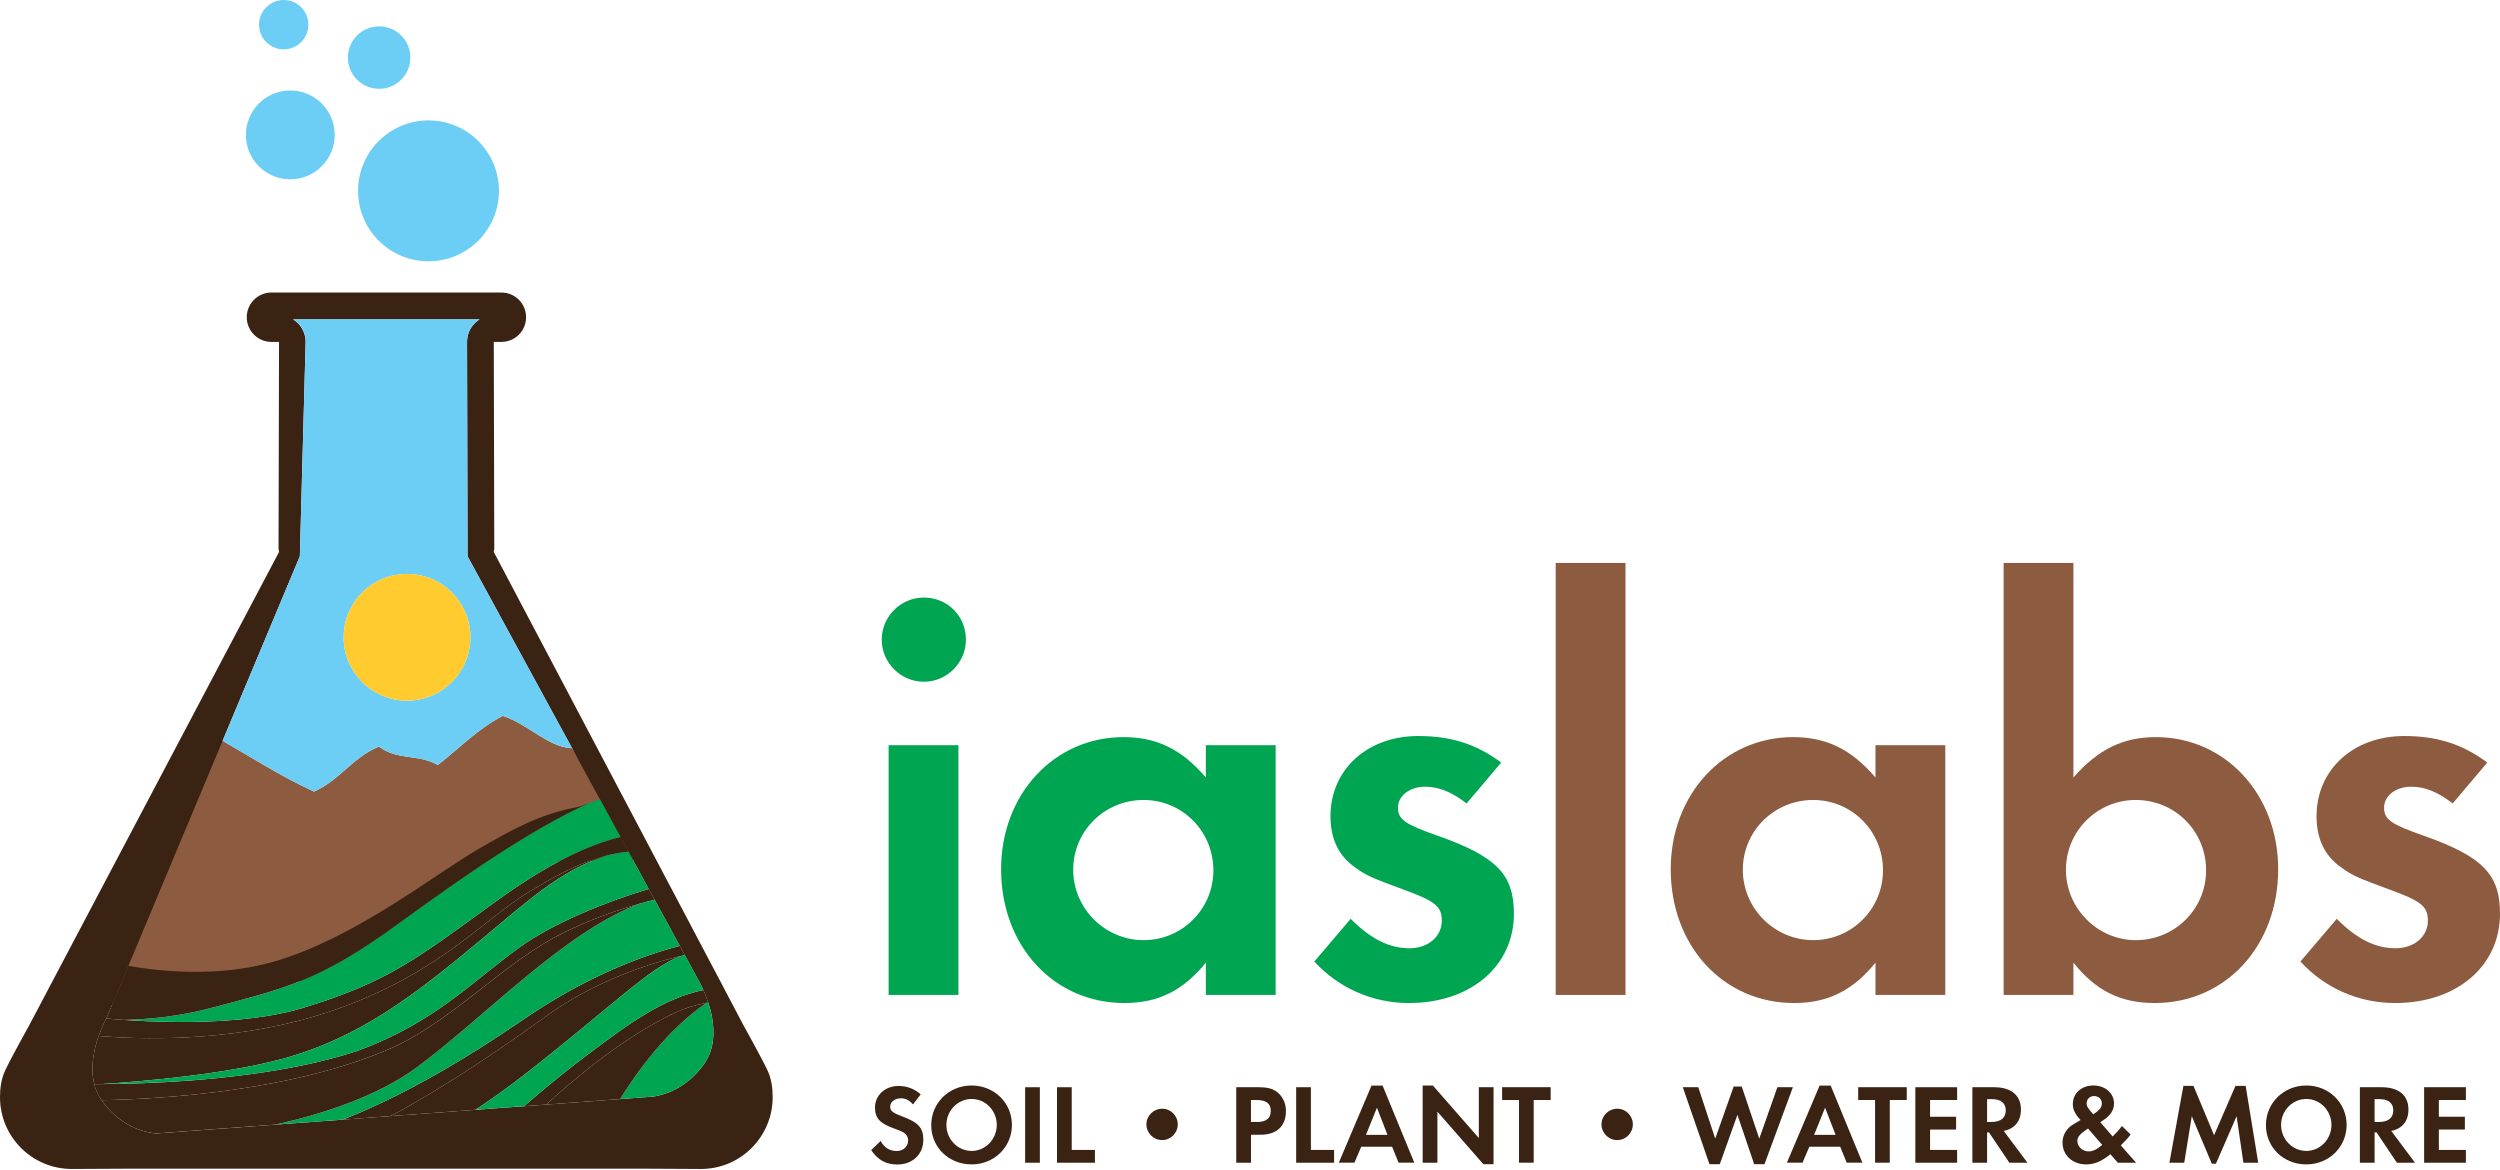 <svg xml:space="preserve" style="enable-background:new 0 0 1000 468;" viewBox="0 0 1000 468" y="0px" x="0px" id="Layer_1" version="1.1" xmlns:xlink="http://www.w3.org/1999/xlink" xmlns="http://www.w3.org/2000/svg"> <style type="text/css"> .st0{fill-rule:evenodd;clip-rule:evenodd;fill:#8D5B3F;} .st1{fill:#3B2314;} .st2{fill:#6DCEF5;} .st3{fill:#221F1F;} .st4{fill:#00A551;} .st5{fill-rule:evenodd;clip-rule:evenodd;fill:#FFCB2F;} .st6{fill:#8D5B3F;} </style> <g> <path d="M256.72,343.84l-3.56,0.07l-16.11,0.34l-1.08,0.03l-12.32,0.26l-25.93,0.54c0,0-65.84,46.11-66.89,46.11 c-0.19-0.03-4.29,0.45-10.66,1.23c-19.67,2.38-60.93,7.56-75.29,9.37c-2.96,0.37-4.79,0.6-5.04,0.63 c-1.87,0.23,26.91-61.61,26.91-61.61l20.65-45.44c0.54,0.31,1.1,0.63,1.64,0.95c2.6,1.49,5.18,3.01,7.75,4.54 c3.1,1.84,6.21,3.69,9.35,5.49c3.12,1.84,6.31,3.62,9.54,5.34c3.23,1.72,6.53,3.37,9.91,4.94c2.54-1.11,4.79-2.53,6.89-4.09 c2.09-1.58,4.04-3.29,6-4.99c1.96-1.72,3.93-3.42,6.06-4.95c2.12-1.53,4.41-2.91,7.04-3.96c1.99,1.43,3.91,2.34,5.86,2.93 c1.93,0.58,3.85,0.91,5.78,1.17c1.93,0.28,3.85,0.53,5.84,0.96c1.97,0.47,3.99,1.14,6.07,2.29c2.15-1.65,4.21-3.39,6.26-5.14 c2.04-1.75,4.09-3.5,6.18-5.24c2.07-1.71,4.21-3.37,6.44-4.94c2.25-1.59,4.59-3.02,7.11-4.31c2.45,0.77,4.82,1.96,7.13,3.26 c2.29,1.33,4.56,2.79,6.79,4.19c2.23,1.4,4.47,2.72,6.73,3.72c2.26,1.01,4.5,1.58,6.89,1.75v-0.19l0.8,1.29L256.72,343.84z" class="st0"></path> <g> <path d="M307.04,428.23c-2.19-4.72-9.8-18.4-9.8-18.4l-6.61-12.53l-0.93-1.8l-8.35-15.81l-1.05-1.99l-10.85-20.59 l-1.46-2.73l-8.62-16.35l-1.81-3.43l-7.18-13.61l-1.81-3.42l-51.09-96.83l0.23-1.1l-0.2-82.88h3.29c5.27-0.12,9.51-4.35,9.62-9.62 v-0.5c-0.12-5.27-4.35-9.51-9.62-9.62h-92.71c-5.23,0.25-9.39,4.59-9.39,9.87c0,5.36,4.29,9.75,9.64,9.87h3.27l-0.2,82.88 l0.23,1.1L11.84,409.83c0,0-7.61,13.68-9.8,18.4C0.54,431.45,0,435.12,0,438.88c0,15.86,12.85,28.71,28.71,28.71l24.03-0.13 c0,0,9.56,0,24.87,0h100.75c43.15,0,77.97,0,77.97,0l24.03,0.13c15.86,0,28.71-12.85,28.71-28.71 C309.08,435.12,308.53,431.45,307.04,428.23z M285.31,414.72c-0.03,0.29-0.04,0.58-0.07,0.88c-0.03,0.29-0.06,0.58-0.1,0.88 c-0.06,0.39-0.12,0.79-0.19,1.17c-0.06,0.26-0.1,0.51-0.16,0.77c-0.06,0.26-0.12,0.51-0.19,0.77c-0.04,0.13-0.07,0.26-0.1,0.38 c-0.06,0.22-0.13,0.45-0.2,0.67c-0.1,0.32-0.22,0.66-0.34,0.98c-0.13,0.34-0.26,0.66-0.41,0.98c-0.1,0.23-0.2,0.47-0.32,0.7 c-0.45,0.92-0.98,1.83-1.61,2.7c-0.58,0.82-1.2,1.59-1.8,2.32c-0.61,0.73-1.23,1.4-1.85,2.03c-0.32,0.31-0.63,0.61-0.95,0.91 c-0.31,0.31-0.63,0.58-0.93,0.85c-1.27,1.1-2.53,2.02-3.77,2.79c-0.31,0.19-0.61,0.38-0.92,0.55c-0.31,0.18-0.61,0.35-0.92,0.51 c-0.01,0.01-0.04,0.03-0.07,0.04c-0.28,0.15-0.55,0.29-0.82,0.41c-0.48,0.25-0.96,0.47-1.43,0.66c-0.19,0.07-0.38,0.16-0.57,0.23 c-0.19,0.07-0.38,0.15-0.55,0.22c-0.28,0.12-0.54,0.2-0.8,0.29c-0.53,0.19-1.02,0.35-1.5,0.47c-0.48,0.15-0.93,0.26-1.36,0.35 c-0.64,0.15-1.23,0.26-1.72,0.34c-0.34,0.04-0.64,0.09-0.91,0.12c-0.18,0.01-0.32,0.03-0.45,0.04c-0.5,0.04-0.77,0.04-0.77,0.04 l-11.48,0.86h-0.04l-29.51,2.19l-2.37,0.18l-2.13,0.16l-62.76,4.64l-2.37,0.18l-11.81,0.88l-0.38,0.03l-73.86,5.48 c0,0-0.12,0-0.32-0.01c-0.07,0-0.15,0-0.25-0.01c-0.18-0.01-0.41-0.03-0.67-0.06c-0.32-0.04-0.7-0.09-1.12-0.16 c-1.26-0.2-2.96-0.58-4.92-1.31c-0.32-0.1-0.64-0.23-0.99-0.39c-0.03,0-0.06-0.01-0.09-0.03c-0.66-0.28-1.33-0.58-2.02-0.93 c-0.38-0.18-0.77-0.39-1.18-0.63c-0.35-0.19-0.72-0.41-1.08-0.63c-0.37-0.22-0.73-0.47-1.11-0.72c-0.61-0.42-1.24-0.88-1.87-1.37 c0-0.01,0-0.01-0.01-0.01c-0.31-0.25-0.63-0.51-0.93-0.79c-0.32-0.26-0.64-0.55-0.95-0.85c-1.56-1.46-3.11-3.2-4.59-5.26 c-0.03-0.04-0.04-0.07-0.07-0.12c-0.45-0.64-0.86-1.3-1.23-1.97c-0.77-1.45-1.33-2.94-1.69-4.45c-0.04-0.12-0.07-0.22-0.09-0.34 c-0.07-0.28-0.13-0.55-0.19-0.83c-0.04-0.23-0.09-0.47-0.12-0.7c-0.01-0.06-0.03-0.1-0.03-0.16c-0.06-0.28-0.09-0.57-0.12-0.86 c-0.01-0.09-0.03-0.16-0.03-0.25c-0.01-0.06-0.03-0.13-0.03-0.2c-0.04-0.41-0.09-0.82-0.1-1.24c-0.03-0.51-0.04-1.04-0.04-1.55 c0-0.6,0.01-1.18,0.06-1.78c0.03-0.48,0.06-0.96,0.12-1.45c0.01-0.22,0.04-0.44,0.07-0.64c0.06-0.48,0.12-0.95,0.2-1.42 c0.28-1.72,0.66-3.39,1.11-4.92c0.13-0.5,0.28-0.96,0.42-1.43c0.18-0.51,0.34-1.01,0.51-1.49c0.34-0.96,0.67-1.85,1.01-2.66 c0.96-2.31,1.8-3.88,2.04-4.32c0.04-0.09,0.07-0.13,0.07-0.13l2.29-5.48l6.48-15.46v-0.01l37.67-89.99l30.91-73.84l2.32-85.7 c0.01-2.83-1.11-5.55-3.11-7.55c-0.28-0.28-0.55-0.54-0.85-0.77c-0.34-0.28-0.69-0.53-1.05-0.74h74.59 c-0.37,0.22-0.72,0.47-1.05,0.74c-0.31,0.23-0.58,0.5-0.86,0.77c-2,2-3.12,4.72-3.11,7.55l0.2,85.7l42.43,77.92l10.56,19.38 l0.88,1.62l7.29,13.38l1.34,2.45l0.85,1.56l1.02,1.87l8.1,14.91l1.04,1.9l0.61,1.11l0.72,1.31l10.05,18.44l1.37,2.51l0.66,1.2 l0.35,0.66l5.45,10c0,0,0.54,0.95,1.28,2.56c0.1,0.23,0.2,0.47,0.32,0.72c0.37,0.82,0.76,1.78,1.17,2.83 c0.23,0.6,0.44,1.23,0.67,1.88c0.01,0.03,0.01,0.04,0.03,0.07v0.01c0.03,0.1,0.06,0.19,0.09,0.28v0.01 c0.25,0.76,0.5,1.56,0.72,2.39c0.1,0.37,0.19,0.73,0.28,1.1c0.1,0.38,0.19,0.76,0.26,1.14c0.09,0.38,0.16,0.77,0.23,1.17 c0.01,0.04,0.01,0.1,0.03,0.15c0.07,0.39,0.13,0.8,0.19,1.2c0.06,0.34,0.1,0.69,0.13,1.04c0.03,0.31,0.07,0.63,0.1,0.93 c0.04,0.45,0.07,0.91,0.09,1.37c0.04,0.76,0.04,1.53,0.03,2.32C285.34,414.15,285.32,414.44,285.31,414.72z" class="st1"></path> <path d="M187.02,222.48l-0.2-85.7c-0.01-2.83,1.11-5.55,3.11-7.55c0.28-0.28,0.55-0.54,0.86-0.77 c0.34-0.28,0.69-0.53,1.05-0.74h-74.59c0.37,0.22,0.72,0.47,1.05,0.74c0.29,0.23,0.57,0.5,0.85,0.77c2,2,3.12,4.72,3.11,7.55 l-2.32,85.7l-30.91,73.84c2.6,1.49,5.18,3.01,7.75,4.54c3.1,1.84,6.21,3.69,9.35,5.49c3.12,1.84,6.31,3.62,9.54,5.34 c3.23,1.72,6.53,3.37,9.91,4.94c2.54-1.11,4.79-2.53,6.89-4.09c2.09-1.58,4.04-3.29,6-4.99c1.96-1.72,3.93-3.42,6.06-4.95 c2.12-1.53,4.41-2.91,7.04-3.96c1.99,1.43,3.91,2.34,5.86,2.93c1.93,0.58,3.85,0.91,5.78,1.17c1.93,0.28,3.85,0.53,5.84,0.96 c1.97,0.47,3.99,1.14,6.07,2.29c2.15-1.65,4.21-3.39,6.26-5.14c2.04-1.75,4.09-3.5,6.18-5.24c2.07-1.71,4.21-3.37,6.44-4.94 c2.25-1.59,4.59-3.02,7.11-4.31c2.45,0.77,4.82,1.96,7.13,3.26c2.29,1.33,4.56,2.79,6.79,4.19c2.23,1.4,4.47,2.72,6.73,3.72 c2.26,1.01,4.5,1.58,6.89,1.75v-0.19l0.8,1.29L187.02,222.48z M162.81,280.26c-14,0-25.35-11.35-25.35-25.35 c0-13.99,11.35-25.33,25.35-25.33c14,0,25.35,11.35,25.35,25.33C188.16,268.92,176.82,280.26,162.81,280.26z" class="st2"></path> <path d="M251.39,340.66c-3.07,0.31-6.05,0.83-8.95,1.59c-0.03,0.01-0.07,0.03-0.1,0.03c-4.66,1.2-9.16,2.94-13.7,5.08 h-0.01c-5.53,2.61-11.08,5.81-16.97,9.35c-18.79,11.29-38.55,35.73-85.89,49.84c-35.13,10.48-70.45,9.2-86.31,7.84 c0.34-0.96,0.67-1.85,1.01-2.66c0.96-2.31,1.8-3.88,2.04-4.32c2,0.19,4.29,0.38,6.85,0.55h0.06c11.93,0.83,29.29,1.43,46.14-0.15 c0.01,0,0.01,0,0.03,0c9.04-0.85,17.93-2.31,25.8-4.72c33.85-10.35,45.13-19.44,77.11-42.64c20.62-14.95,36.68-22.47,49.68-25.68 l1.34,2.45l0.85,1.56L251.39,340.66z" class="st1"></path> <path d="M261.86,359.89c-1.96,0.48-3.96,0.99-5.99,1.58c-2.19,0.61-4.41,1.28-6.66,2.02c0,0,0,0.01-0.01,0.01 c-9.7,3.14-19.63,7.2-27.82,11.7c-20.85,11.45-39.5,31.66-62.38,42.94c-40.17,18.41-94.74,21.51-118.38,21.93 c-0.45-0.64-0.86-1.3-1.23-1.97c-0.77-1.45-1.33-2.94-1.69-4.45c0.92,0,1.87,0,2.91-0.01c0,0,0,0,0.01,0 c18.15-0.1,51.52-1.3,81.93-7.83c0.01,0,0.04-0.01,0.06-0.01c7.04-1.52,13.9-3.33,20.4-5.45c31.34-11.61,45.13-27.28,65.2-41.7 c13.01-9.33,34.33-18.03,51.28-23.07l1.04,1.9l0.61,1.11L261.86,359.89z" class="st1"></path> <path d="M283.18,400.69h-0.01c-0.19,0.16-0.38,0.32-0.57,0.48c-4.12,0.73-8.28,1.94-12.32,3.81 c-19.52,9.04-39.29,25.39-51.79,36.84l-2.37,0.18l-2.13,0.16l-62.76,4.64l-2.37,0.18l-11.81,0.88 c9.71-3.77,22.93-9.77,39.62-19.39c0,0,0.01,0,0.03,0c9.58-5.52,20.31-12.22,32.15-20.34c23.9-16.4,45.56-25.17,63.07-29.79 l1.37,2.51l0.66,1.2c-0.51,0.12-1.02,0.23-1.55,0.35c-18.71,4.35-38.48,13.1-52.28,22.9c-28.81,20.9-49.53,33.53-63.88,41.13 l33.95-2.51l19.45-1.45c5.2-4.54,12.02-10.29,20.03-16.51l0.01-0.01c1.58-1.23,3.2-2.45,4.86-3.71 c16.85-12.72,30.47-22.74,46.8-26.25c0.37,0.82,0.76,1.78,1.17,2.83C282.74,399.4,282.94,400.03,283.18,400.69z" class="st1"></path> <path d="M283.29,401.05v0.01c-0.23,0.03-0.45,0.07-0.69,0.12c0.18-0.16,0.38-0.34,0.55-0.48v-0.01h0.01 c0.01,0.03,0.01,0.04,0.03,0.07v0.01C283.23,400.88,283.26,400.96,283.29,401.05z" class="st3"></path> <path d="M248.18,334.77c-13,3.21-29.06,10.73-49.68,25.68c-31.98,23.2-43.27,32.28-77.11,42.64 c-7.87,2.41-16.76,3.87-25.8,4.72c-0.01,0-0.01,0-0.03,0c-16.85,1.58-34.21,0.98-46.14,0.15c9.58-0.18,22.14-1.3,35.57-4.91 c28.87-7.72,42.51-10.43,73.99-33.34c25.1-18.25,52.87-37.76,76.5-48.43c0.01-0.01,0.06-0.01,0.07-0.03 c1.49-0.54,2.96-1.02,4.47-1.47l0.88,1.62L248.18,334.77z" class="st4"></path> <path d="M242.33,342.28c-18.41,6.13-30.9,17.81-49.54,33.31c-26.71,22.22-48.8,39.59-80.19,48.04 c-22.68,6.12-55.53,8.94-71.97,10c-0.01,0-0.01,0-0.01,0c-1.04,0.01-1.99,0.01-2.91,0.01h-0.01c-0.03-0.12-0.06-0.22-0.07-0.34 c-0.07-0.28-0.13-0.55-0.19-0.83c-0.04-0.23-0.09-0.47-0.12-0.7c-0.01-0.06-0.03-0.1-0.03-0.16c-0.06-0.28-0.09-0.57-0.12-0.86 c-0.01-0.09-0.03-0.16-0.03-0.25c-0.01-0.06-0.03-0.13-0.03-0.2c-0.04-0.41-0.09-0.82-0.1-1.24c-0.03-0.51-0.04-1.04-0.04-1.55 c0-0.6,0.01-1.18,0.06-1.78c0.03-0.48,0.06-0.96,0.12-1.45c0.01-0.22,0.04-0.44,0.07-0.64c0.06-0.48,0.12-0.95,0.2-1.42 c0.28-1.72,0.66-3.39,1.11-4.92c0.13-0.5,0.28-0.96,0.42-1.43c0.18-0.51,0.34-1.01,0.51-1.49c15.86,1.36,51.18,2.64,86.31-7.84 c47.34-14.11,67.1-38.55,85.89-49.84c5.88-3.53,11.43-6.73,16.97-9.35h0.01C233.18,345.21,237.68,343.48,242.33,342.28z" class="st1"></path> <path d="M271.9,378.33c-17.51,4.61-39.16,13.39-63.07,29.79c-11.84,8.12-22.57,14.82-32.15,20.34 c-0.01,0-0.03,0-0.03,0c-16.69,9.62-29.9,15.62-39.62,19.39l-0.38,0.03l-26.31,1.94c19.57-4.42,41.16-11.58,56.57-23.01 c27.54-20.44,58.64-53.95,88.96-65.34c2.03-0.58,4.03-1.1,5.99-1.58L271.9,378.33z" class="st4"></path> <path d="M272.39,382.39c-12.66,4.66-27.32,19.95-62.8,47.59c-6.45,5.04-12.95,9.67-19.41,13.93l-33.95,2.51 c14.35-7.61,35.07-20.24,63.88-41.13C233.91,395.49,253.68,386.74,272.39,382.39z" class="st1"></path> <path d="M281.61,425.6c-9.41,13.17-22.1,13.17-22.1,13.17l-11.48,0.85c6.82-10.91,19.39-28.42,35.17-38.85 c0.03,0.1,0.06,0.18,0.09,0.28C285.55,407.99,287.11,417.92,281.61,425.6z" class="st4"></path> <path d="M235.47,321.28c-23.63,10.67-51.4,30.18-76.5,48.43c-31.48,22.91-45.12,25.61-73.99,33.34 c-13.43,3.61-25.99,4.73-35.57,4.91h-0.06c-2.56-0.18-4.85-0.37-6.85-0.55c0.04-0.09,0.07-0.13,0.07-0.13l8.76-20.95h0.01 c12.69,2.26,36.05,4.72,58.23-1.68c32.62-9.43,64.53-35.16,82.3-45.32c12.15-6.95,23.45-13.71,40.04-16.7 C233.11,322.14,234.29,321.7,235.47,321.28z" class="st1"></path> <path d="M255.87,361.47c-30.31,11.39-61.42,44.9-88.96,65.34c-15.41,11.43-37,18.59-56.57,23.01l-47.54,3.53 c0,0-0.12,0-0.32-0.01c-0.07,0-0.15,0-0.25-0.01c-0.18-0.01-0.41-0.03-0.67-0.06c-0.32-0.03-0.7-0.09-1.12-0.16 c-1.26-0.2-2.96-0.58-4.92-1.31c-0.32-0.1-0.64-0.23-0.99-0.39c-0.03,0-0.06-0.01-0.09-0.03c-0.66-0.26-1.33-0.57-2.02-0.93 c-0.38-0.18-0.77-0.39-1.18-0.63c-0.35-0.19-0.72-0.41-1.08-0.63c-0.37-0.22-0.73-0.47-1.11-0.72c-0.61-0.42-1.24-0.88-1.87-1.37 c0-0.01,0-0.01-0.01-0.01c-0.31-0.25-0.63-0.51-0.93-0.79c-0.32-0.28-0.63-0.55-0.95-0.85c-1.56-1.46-3.11-3.2-4.59-5.26 c-0.03-0.04-0.04-0.07-0.07-0.12c23.64-0.42,78.21-3.52,118.38-21.93c22.88-11.29,41.53-31.5,62.38-42.94 c8.19-4.5,18.12-8.56,27.82-11.7c0.01,0,0.01-0.01,0.01-0.01C251.46,362.75,253.68,362.08,255.87,361.47z" class="st1"></path> <path d="M251.39,340.66c-3.07,0.31-6.05,0.83-8.95,1.59c-0.03,0.01-0.07,0.03-0.1,0.03 c-18.41,6.13-30.9,17.81-49.54,33.31c-26.71,22.22-48.8,39.59-80.19,48.04c-22.68,6.12-55.53,8.94-71.97,10 c18.15-0.1,51.52-1.3,81.93-7.83c0.01,0,0.04-0.01,0.06-0.01c7.04-1.52,13.9-3.33,20.4-5.45c31.34-11.61,45.13-27.28,65.2-41.7 c13.01-9.33,34.33-18.03,51.28-23.07L251.39,340.66z" class="st4"></path> <path d="M281.34,395.97c-16.33,3.52-29.95,13.54-46.8,26.25c-1.66,1.26-3.29,2.48-4.86,3.71l-0.01,0.01 c-8.02,6.22-14.84,11.97-20.03,16.51l-19.45,1.45c6.45-4.26,12.95-8.89,19.41-13.93c35.48-27.64,50.14-42.93,62.8-47.59 c0.53-0.12,1.04-0.23,1.55-0.35l0.35,0.66l5.45,10c0,0,0.54,0.95,1.28,2.56C281.12,395.49,281.22,395.72,281.34,395.97z" class="st4"></path> <path d="M283.21,400.76v0.01c-0.2,0.13-0.39,0.26-0.6,0.41c-15.51,10.45-27.85,27.66-34.58,38.45h-0.04l-29.51,2.19 c12.5-11.45,32.27-27.8,51.79-36.84c4.04-1.87,8.21-3.08,12.32-3.81c0.19-0.16,0.38-0.32,0.57-0.48v0.01 C283.18,400.72,283.19,400.74,283.21,400.76z" class="st1"></path> <circle r="28.18" cy="76.34" cx="171.4" class="st2"></circle> <circle r="17.77" cy="53.96" cx="116.12" class="st2"></circle> <circle r="12.5" cy="23.03" cx="151.65" class="st2"></circle> <circle r="9.87" cy="9.87" cx="113.48" class="st2"></circle> </g> <path d="M188.16,254.91c0,14-11.35,25.35-25.35,25.35c-14,0-25.35-11.35-25.35-25.35c0-13.99,11.35-25.33,25.35-25.33 C176.82,229.58,188.16,240.93,188.16,254.91z" class="st5"></path> <g> <path d="M365.21,441.77c-1.54-1.72-2.99-2.45-4.75-2.45c-2.54,0-4.39,1.45-4.39,3.35c0,1.63,1.04,2.49,4.57,3.8 c6.7,2.44,8.69,4.62,8.69,9.42c0,5.84-4.3,9.91-10.41,9.91c-4.48,0-7.74-1.77-10.46-5.75l3.8-3.67c1.36,2.63,3.62,4.03,6.43,4.03 c2.63,0,4.57-1.81,4.57-4.26c0-1.27-0.59-2.35-1.77-3.12c-0.59-0.36-1.77-0.91-4.07-1.72c-5.52-1.99-7.43-4.12-7.43-8.28 c0-4.94,4.07-8.65,9.42-8.65c3.3,0,6.34,1.13,8.87,3.35L365.21,441.77z" class="st1"></path> <path d="M404.77,449.96c0,8.88-7.11,15.8-16.12,15.8c-9.14,0-16.16-6.84-16.16-15.71s7.11-15.85,16.16-15.85 C397.71,434.21,404.77,441.14,404.77,449.96z M378.56,449.96c0,5.75,4.53,10.41,10.1,10.41c5.52,0,10.05-4.66,10.05-10.41 c0-5.7-4.48-10.37-10.05-10.37S378.56,444.26,378.56,449.96z" class="st1"></path> <path d="M415.94,465.09h-5.89v-30.2h5.89V465.09z" class="st1"></path> <path d="M428.69,459.97h9.28v5.12h-15.17v-30.2h5.89V459.97z" class="st1"></path> <path d="M471.11,449.74c0,3.44-2.81,6.29-6.2,6.29c-3.53,0-6.34-2.81-6.34-6.29c0-3.44,2.81-6.25,6.34-6.25 C468.3,443.49,471.11,446.3,471.11,449.74z" class="st1"></path> <path d="M500.39,465.09h-5.89v-30.2h8.83c3.94,0,6.07,0.63,7.97,2.31c1.95,1.72,3.08,4.39,3.08,7.15 c0,6.11-3.67,9.55-10.19,9.55h-3.8V465.09z M502.79,448.79c3.71,0,5.52-1.45,5.52-4.44c0-2.99-1.86-4.35-5.89-4.35h-2.04v8.78 H502.79z" class="st1"></path> <path d="M524.36,459.97h9.28v5.12h-15.17v-30.2h5.89V459.97z" class="st1"></path> <path d="M544.49,458.7l-2.72,6.38h-6.25l13.08-30.83h4.44l12.68,30.83h-6.29l-2.58-6.38H544.49z M550.78,443.08 l-4.39,10.87h8.6L550.78,443.08z" class="st1"></path> <path d="M569.07,434.21h4.08l18.38,21.01v-20.33h5.89v30.79h-4.08l-18.38-21.01v20.42h-5.89V434.21z" class="st1"></path> <path d="M607.6,465.09V440h-6.75v-5.12h19.42V440h-6.79v25.08H607.6z" class="st1"></path> <path d="M653.14,449.74c0,3.44-2.81,6.29-6.2,6.29c-3.53,0-6.34-2.81-6.34-6.29c0-3.44,2.81-6.25,6.34-6.25 C650.33,443.49,653.14,446.3,653.14,449.74z" class="st1"></path> <path d="M686.09,455.44l7.38-20.83h3.22l7.02,20.83l7.24-20.55h6.2l-11.36,30.79h-4.12l-6.7-19.74l-7.06,19.74h-4.12 l-10.68-30.79h6.2L686.09,455.44z" class="st1"></path> <path d="M723.73,458.7l-2.72,6.38h-6.25l13.08-30.83h4.44l12.68,30.83h-6.29l-2.58-6.38H723.73z M730.03,443.08 l-4.39,10.87h8.6L730.03,443.08z" class="st1"></path> <path d="M750.03,465.09V440h-6.75v-5.12h19.42V440h-6.79v25.08H750.03z" class="st1"></path> <path d="M772.03,440v6.7h10.41v5.12h-10.41v8.15h10.82v5.12h-16.71v-30.2h16.71V440H772.03z" class="st1"></path> <path d="M810.99,465.09h-7.24l-8.15-12.13h-0.77v12.13h-5.88v-30.2h8.74c6.79,0,10.68,3.26,10.68,8.92 c0,4.62-2.44,7.65-6.88,8.56L810.99,465.09z M796.55,448.79c3.76,0,5.75-1.63,5.75-4.66c0-2.94-1.99-4.48-5.66-4.48h-1.81v9.14 H796.55z" class="st1"></path> <path d="M845.07,454.58c1.68-1.63,2.63-2.72,3.71-4.17l3.49,3.4c-1,1.31-1.31,1.68-3.94,4.35l6.11,6.93h-7.29 l-2.99-3.4c-3.49,2.85-6.43,4.07-9.69,4.07c-5.48,0-9.46-3.67-9.46-8.74c0-1.95,0.72-3.89,2.04-5.39c1.09-1.22,0.9-1.09,4.35-3.12 c0.14-0.09,0.45-0.27,0.81-0.5c-2.26-2.49-3.08-4.21-3.08-6.34c0-4.35,3.44-7.47,8.24-7.47c4.71,0,8.24,3.08,8.24,7.2 c0,2.94-1.68,5.21-5.52,7.47L845.07,454.58z M835.2,451.41c-3.21,2.13-4.26,3.35-4.26,4.94c0,2.31,2.04,4.21,4.48,4.21 c1.68,0,3.22-0.72,5.48-2.58L835.2,451.41z M840.73,441.41c0-1.81-1.27-2.99-3.17-2.99c-1.63,0-2.9,1.27-2.9,2.85 c0,1.22,0.32,1.77,2.63,4.48C839.87,444.03,840.73,442.95,840.73,441.41z" class="st1"></path> <path d="M873.36,434.35h4.03l8.24,19.74l8.56-19.74h4.07l5.03,30.74h-5.93l-2.72-18.61l-8.28,19.02h-1.63l-8.01-19.02 l-3.03,18.61h-5.93L873.36,434.35z" class="st1"></path> <path d="M938.65,449.96c0,8.88-7.11,15.8-16.12,15.8c-9.15,0-16.16-6.84-16.16-15.71s7.11-15.85,16.16-15.85 S938.65,441.14,938.65,449.96z M912.43,449.96c0,5.75,4.53,10.41,10.1,10.41c5.52,0,10.05-4.66,10.05-10.41 c0-5.7-4.48-10.37-10.05-10.37C916.96,439.6,912.43,444.26,912.43,449.96z" class="st1"></path> <path d="M966,465.09h-7.24l-8.15-12.13h-0.77v12.13h-5.89v-30.2h8.74c6.79,0,10.69,3.26,10.69,8.92 c0,4.62-2.45,7.65-6.88,8.56L966,465.09z M951.56,448.79c3.76,0,5.75-1.63,5.75-4.66c0-2.94-1.99-4.48-5.66-4.48h-1.81v9.14 H951.56z" class="st1"></path> <path d="M975.54,440v6.7h10.41v5.12h-10.41v8.15h10.82v5.12h-16.71v-30.2h16.71V440H975.54z" class="st1"></path> </g> <g> <path d="M386.37,255.86c0,9.23-7.61,16.84-16.84,16.84c-9.23,0-16.84-7.61-16.84-16.84s7.61-16.84,16.84-16.84 C378.98,239.02,386.37,246.4,386.37,255.86z M383.37,397.98h-27.92v-99.9h27.92V397.98z" class="st4"></path> <path d="M510.26,298.08v99.9h-27.92v-12.92c-9,11.08-18.92,16.15-32.53,16.15c-28.38,0-49.37-22.84-49.37-53.53 c0-29.99,21.23-52.83,48.91-52.83c13.38,0,23.3,4.85,32.99,16.15v-12.92H510.26z M429.28,347.91c0,15.46,12.69,28.15,28.15,28.15 c15.46,0,27.92-12.46,27.92-27.92c0-15.69-12.46-28.15-27.92-28.15C441.73,320,429.28,332.46,429.28,347.91z" class="st4"></path> <path d="M586.64,321.38c-6-4.61-11.07-6.69-16.61-6.69c-6.23,0-10.84,3.69-10.84,8.31c0,4.85,2.77,6.69,15.92,11.31 c23.53,8.31,30.45,15.46,30.45,31.15c0,20.99-17.3,35.76-41.99,35.76c-14.53,0-28.15-6-37.84-16.61l14.54-17.07 c8.08,8.08,15.46,11.77,23.53,11.77c7.38,0,12.92-4.61,12.92-11.07c0-5.77-2.77-7.84-15.46-12.46 c-12.46-4.61-14.77-5.54-19.15-8.77c-6.69-4.61-9.92-11.54-9.92-20.53c0-18.69,14.77-32.07,35.07-32.07 c13.15,0,23.3,3.23,33.22,10.61L586.64,321.38z" class="st4"></path> <path d="M650.2,397.98h-27.92V225.17h27.92V397.98z" class="st6"></path> <path d="M778.11,298.08v99.9h-27.92v-12.92c-9,11.08-18.92,16.15-32.53,16.15c-28.38,0-49.37-22.84-49.37-53.53 c0-29.99,21.23-52.83,48.91-52.83c13.38,0,23.3,4.85,32.99,16.15v-12.92H778.11z M697.13,347.91c0,15.46,12.69,28.15,28.15,28.15 c15.46,0,27.92-12.46,27.92-27.92c0-15.69-12.46-28.15-27.92-28.15C709.59,320,697.13,332.46,697.13,347.91z" class="st6"></path> <path d="M829.37,311c9.92-11.31,19.84-16.15,32.99-16.15c27.69,0,48.91,22.84,48.91,52.83 c0,30.69-21,53.53-49.37,53.53c-13.61,0-23.53-4.85-32.53-16.15v12.92h-27.92V225.17h27.92V311z M826.37,347.91 c0,15.46,12.69,28.15,27.92,28.15c15.69,0,28.15-12.46,28.15-27.92c0-15.69-12.46-28.15-28.15-28.15 C838.83,320,826.37,332.46,826.37,347.91z" class="st6"></path> <path d="M981.08,321.38c-6-4.61-11.08-6.69-16.61-6.69c-6.23,0-10.84,3.69-10.84,8.31c0,4.85,2.77,6.69,15.92,11.31 c23.53,8.31,30.45,15.46,30.45,31.15c0,20.99-17.3,35.76-41.99,35.76c-14.53,0-28.15-6-37.84-16.61l14.53-17.07 c8.08,8.08,15.46,11.77,23.53,11.77c7.38,0,12.92-4.61,12.92-11.07c0-5.77-2.77-7.84-15.46-12.46 c-12.46-4.61-14.77-5.54-19.15-8.77c-6.69-4.61-9.92-11.54-9.92-20.53c0-18.69,14.77-32.07,35.07-32.07 c13.15,0,23.3,3.23,33.22,10.61L981.08,321.38z" class="st6"></path> </g> </g> </svg> 